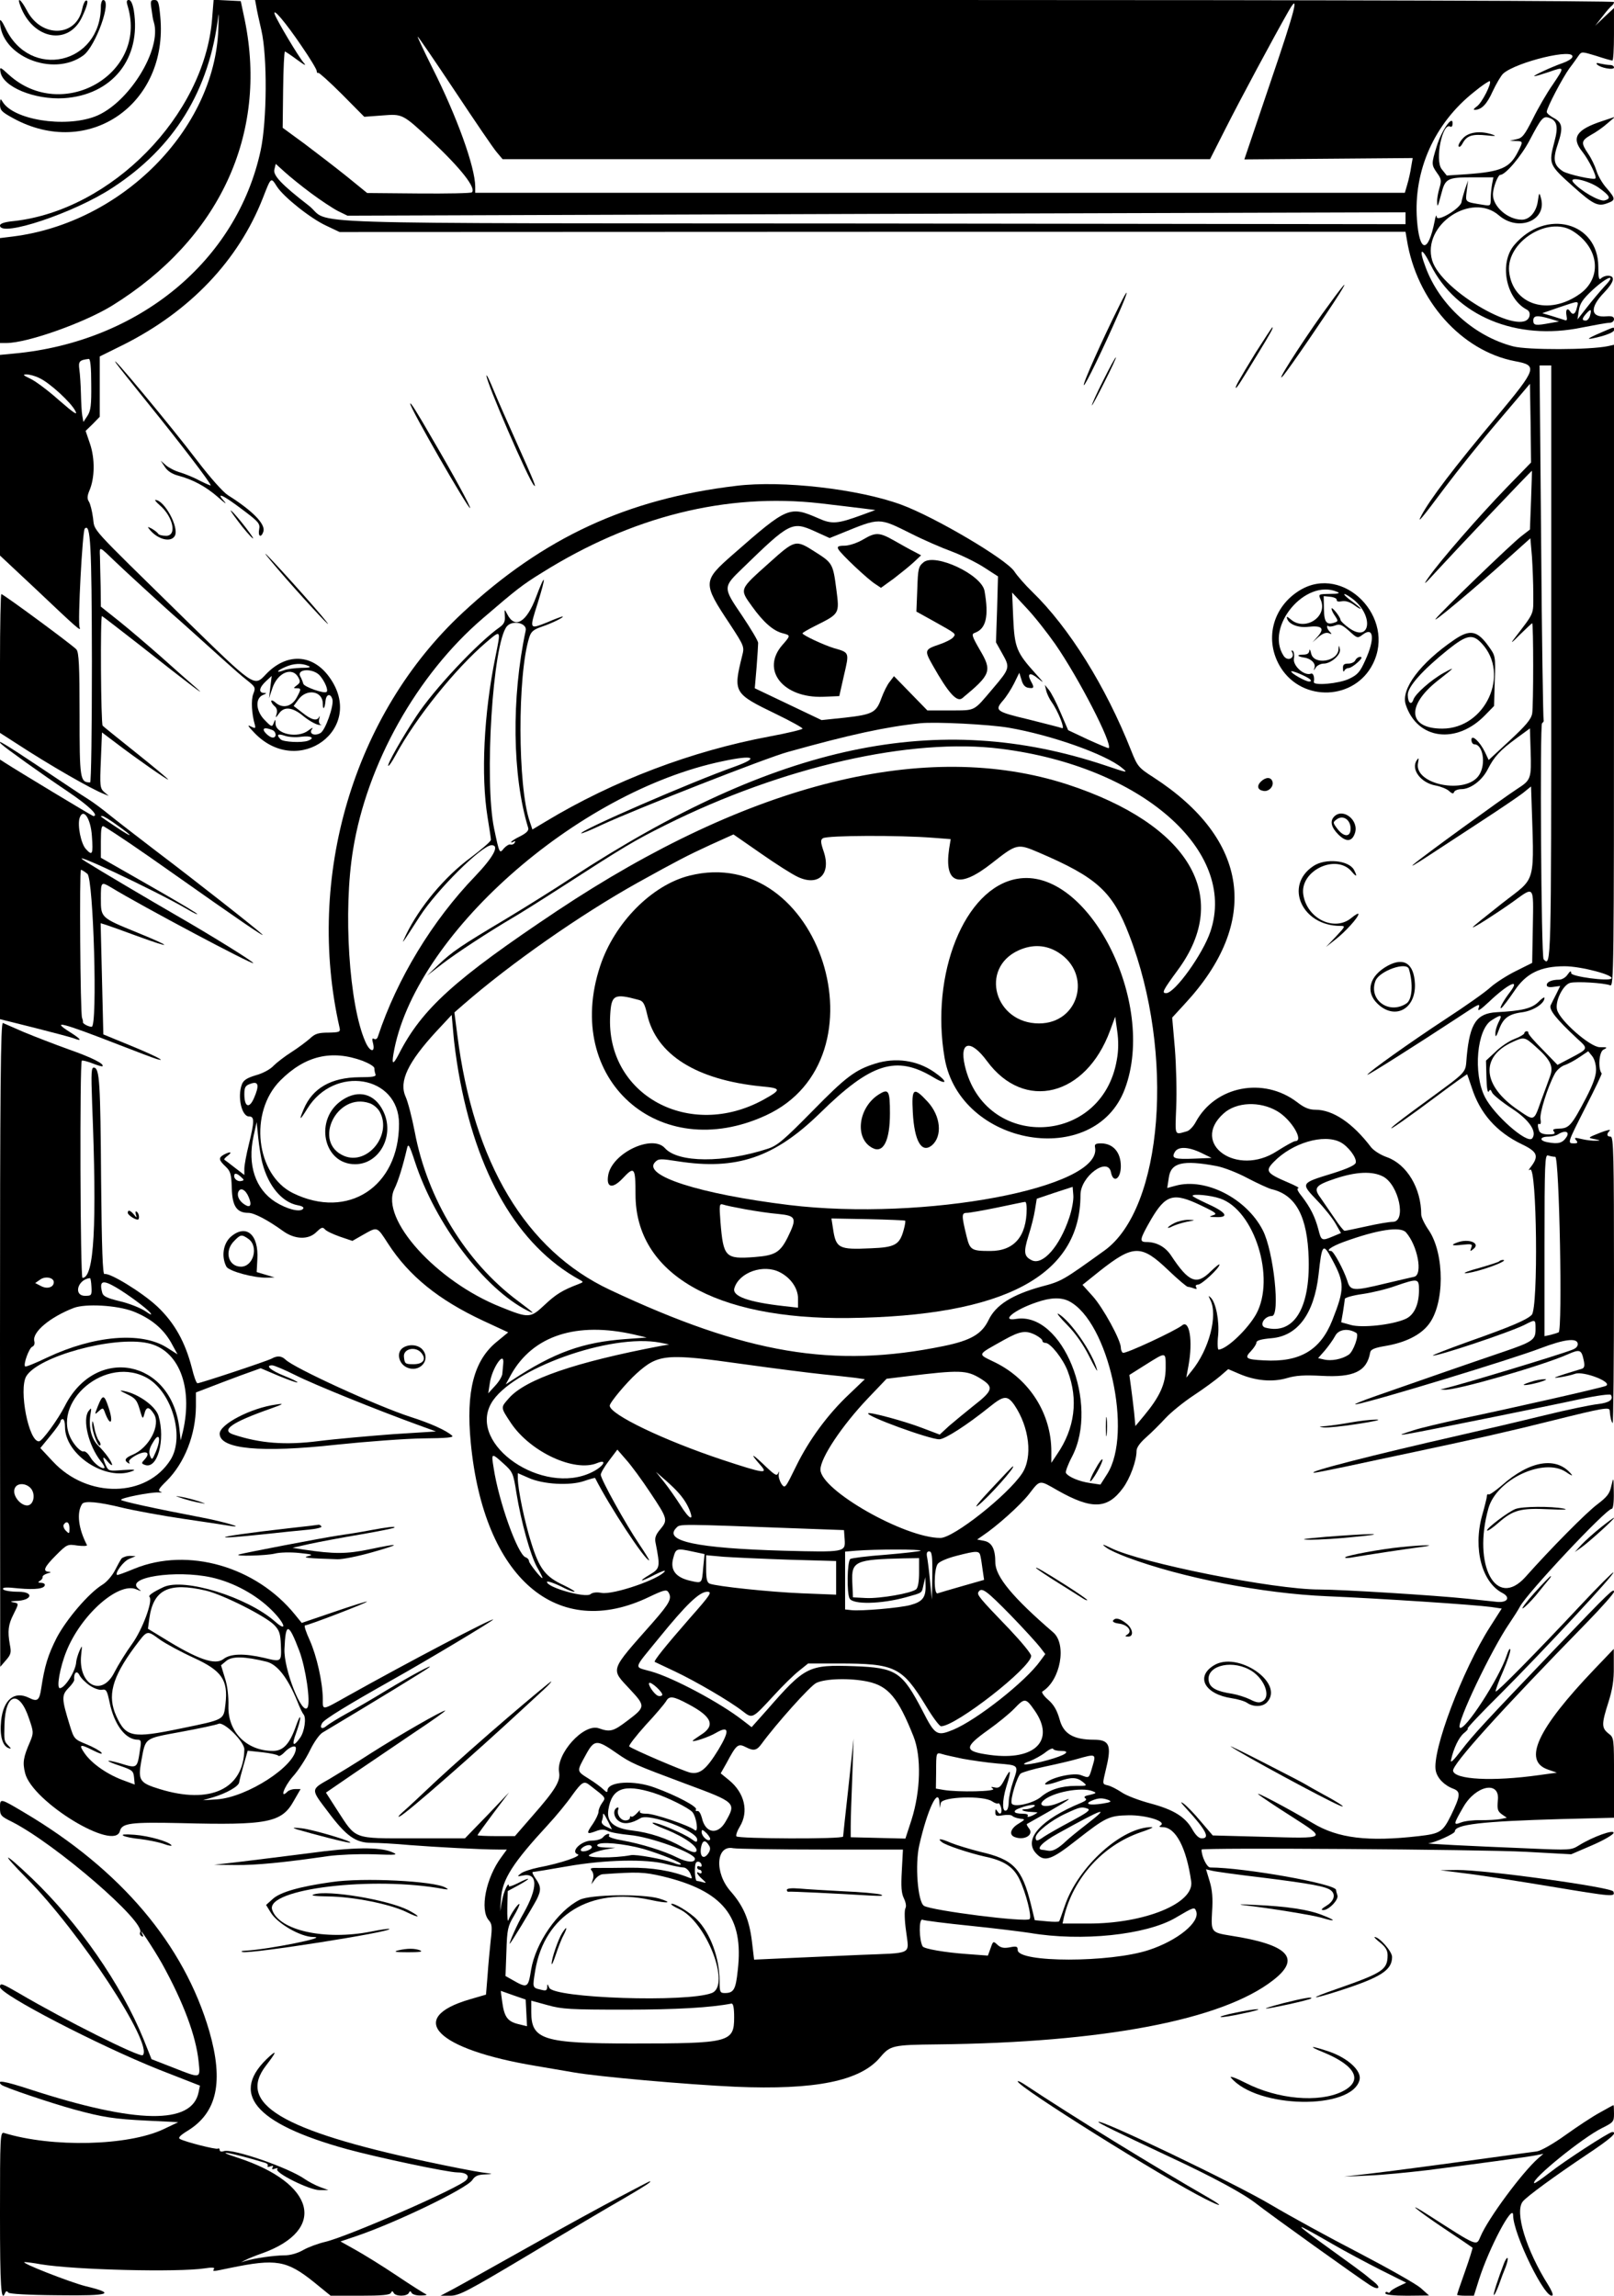 <?xml version="1.0" standalone="no"?>
<!DOCTYPE svg PUBLIC "-//W3C//DTD SVG 20010904//EN"
 "http://www.w3.org/TR/2001/REC-SVG-20010904/DTD/svg10.dtd">
<svg version="1.0" xmlns="http://www.w3.org/2000/svg"
 width="720pt" height="1024pt" viewBox="0 0 720 1024"
 preserveAspectRatio="xMidYMid meet">
<g transform="translate(0,1024) scale(0.1,-0.1)"
fill="#000000" stroke="none">
<path d="M91 10213 c56 -150 215 -178 275 -49 25 53 31 81 15 72 -4 -3 -11
-19 -14 -35 -26 -127 -182 -132 -247 -8 -27 51 -46 64 -29 20z"/>
<path d="M450 10212 c0 -259 -316 -331 -426 -97 -13 28 -24 42 -24 32 -1 -156
236 -254 372 -154 55 41 129 247 88 247 -5 0 -10 -13 -10 -28z"/>
<path d="M571 10208 c86 -300 -294 -516 -531 -302 -39 36 -42 37 -38 14 9 -67
152 -126 283 -118 216 14 346 177 312 391 -5 29 -13 47 -22 47 -11 0 -12 -7
-4 -32z"/>
<path d="M676 10198 c3 -24 7 -49 10 -56 38 -122 -114 -366 -263 -422 -137
-51 -365 -14 -412 67 -9 15 -10 13 -11 -12 0 -27 7 -34 58 -62 336 -185 694
62 657 453 -6 64 -9 74 -26 74 -17 0 -19 -5 -13 -42z"/>
<path d="M946 10154 c-35 -429 -449 -851 -883 -900 -43 -4 -63 -11 -63 -20 0
-54 331 56 501 168 277 180 433 434 473 768 2 19 2 -8 0 -60 -16 -447 -430
-864 -917 -925 l-57 -7 0 -234 0 -234 29 0 c92 0 344 89 470 166 479 296 697
764 593 1274 l-18 85 -60 3 -61 3 -7 -87z"/>
<path d="M1143 10213 c2 -16 13 -64 23 -108 27 -117 25 -403 -3 -535 -106
-494 -544 -855 -1100 -907 l-63 -6 0 -447 0 -448 158 -148 c191 -181 205 -193
197 -172 -9 23 13 430 23 440 26 26 31 -68 32 -593 0 -296 -3 -539 -8 -539
-45 0 -47 15 -47 303 0 217 -3 277 -14 290 -15 18 -326 247 -335 247 -3 0 -6
-139 -6 -310 l0 -309 73 -47 c150 -98 335 -204 392 -226 l20 -8 -20 17 c-19
17 -20 27 -15 142 l5 124 65 -49 c89 -68 230 -166 230 -161 0 3 -65 57 -145
121 -80 64 -146 117 -147 119 -8 9 -11 494 -3 489 6 -3 79 -60 164 -126 237
-187 313 -244 256 -194 -27 23 -97 85 -155 137 -58 51 -142 123 -187 159 l-83
66 -1 91 c-1 49 -3 109 -3 132 -2 48 -6 49 68 -22 38 -37 222 -205 256 -235
25 -21 131 -117 240 -215 30 -27 72 -64 93 -80 36 -29 38 -32 27 -60 -11 -27
-7 -91 7 -138 4 -17 2 -17 -19 -7 -16 9 -12 1 17 -29 197 -205 500 20 334 249
-75 104 -191 109 -283 12 -53 -56 -48 -60 -370 255 -427 419 -392 380 -401
443 -4 30 -12 62 -18 72 -9 13 -8 26 2 50 24 56 25 141 3 207 l-20 59 32 31
31 32 0 134 0 135 107 53 c296 149 511 375 620 652 38 97 36 96 64 52 30 -46
150 -142 220 -174 l59 -28 2377 1 2378 0 6 -35 c43 -271 243 -496 482 -542
103 -19 99 -31 -79 -245 -194 -231 -302 -374 -339 -445 -21 -40 4 -10 107 128
54 72 161 206 238 296 l140 165 3 -175 2 -176 -108 -111 c-121 -125 -296 -325
-349 -401 -28 -40 -20 -34 38 30 90 98 419 445 423 445 0 0 -1 -59 -4 -131
l-5 -131 -40 -31 c-48 -38 -352 -331 -380 -367 -22 -28 173 135 325 272 l97
87 7 -82 c3 -45 6 -121 6 -168 0 -94 7 -77 -86 -199 -18 -23 -9 -17 25 18 29
28 54 52 56 52 6 0 6 -370 0 -403 -5 -26 -29 -54 -100 -120 l-94 -87 -16 34
c-23 48 -61 83 -61 56 0 -11 6 -20 13 -20 38 0 53 -87 22 -136 -56 -91 -295
-44 -273 54 4 21 3 24 -5 12 -29 -40 16 -102 84 -114 22 -4 49 -15 59 -24 14
-13 20 -14 23 -4 3 6 17 12 32 12 41 0 93 39 118 89 29 56 53 83 128 138 l60
44 3 -98 c4 -127 2 -132 -60 -172 -66 -43 -423 -302 -463 -337 -16 -14 11 2
60 34 50 33 158 103 240 157 83 54 167 111 188 127 l37 30 1 -29 c13 -422 27
-369 -131 -493 -71 -56 -130 -103 -130 -106 0 -6 96 55 177 112 99 72 94 78
91 -108 l-3 -163 -72 -36 c-39 -19 -90 -52 -113 -72 -22 -21 -113 -85 -202
-143 -154 -101 -348 -239 -348 -248 0 -5 224 137 399 252 106 70 105 69 96 42
-4 -13 12 -2 46 30 85 81 144 110 96 46 -31 -40 -52 -80 -39 -72 6 4 31 37 57
75 52 79 116 111 225 111 73 0 224 -40 208 -55 -13 -13 -178 9 -179 24 0 12
-4 11 -16 -6 -8 -13 -26 -23 -38 -23 -33 0 -55 -10 -55 -24 0 -8 11 -11 30 -8
l30 4 -16 -33 c-10 -19 -21 -42 -26 -52 -10 -20 24 -62 117 -149 51 -46 52
-45 -28 -87 l-59 -31 -66 68 c-37 37 -66 70 -64 75 1 4 -2 7 -8 7 -5 0 -10 -4
-10 -9 0 -4 -19 -16 -43 -25 -24 -9 -62 -34 -85 -57 l-43 -40 2 -76 c1 -43 5
-69 10 -62 6 11 9 10 15 -4 3 -9 43 -42 89 -72 78 -51 113 -104 90 -133 -22
-26 -170 104 -211 185 -53 105 -36 302 30 342 44 28 49 26 31 -9 -8 -16 -15
-39 -14 -52 0 -17 4 -12 15 17 19 53 43 72 106 80 49 7 98 39 98 64 0 5 -13
-3 -28 -19 -29 -28 -72 -39 -185 -45 -90 -5 -120 -49 -134 -198 -7 -78 11 -58
-193 -208 -69 -50 -132 -98 -140 -107 -24 -24 73 44 208 145 68 51 126 92 127
91 1 -2 10 -28 20 -58 37 -116 110 -199 224 -254 71 -34 78 -53 37 -105 -8
-11 -8 -13 0 -8 30 18 37 -618 7 -648 -22 -22 -88 -51 -281 -119 -89 -32 -161
-60 -160 -62 9 -8 343 103 410 137 49 25 48 25 48 -21 0 -46 -12 -55 -144
-100 -101 -34 -401 -138 -566 -196 -69 -24 -109 -41 -90 -38 80 14 694 201
822 250 105 40 161 47 166 22 2 -12 -6 -22 -25 -29 -65 -25 -492 -154 -568
-172 l-20 -5 20 -1 c51 -3 431 106 549 158 54 24 61 21 71 -27 5 -23 3 -33 -7
-37 -7 -2 -42 -13 -78 -24 -49 -16 -55 -19 -25 -15 22 3 54 10 71 16 39 14
173 -39 137 -54 -21 -9 -427 -101 -648 -147 -82 -18 -177 -40 -210 -51 -103
-33 -92 -31 360 60 138 28 310 63 383 79 75 16 135 24 138 19 13 -21 -7 -35
-58 -41 -29 -3 -136 -25 -238 -50 -102 -25 -268 -64 -370 -87 -400 -91 -693
-166 -658 -169 4 -1 69 12 145 28 76 16 213 46 305 65 273 58 428 93 615 140
225 56 253 61 254 44 1 -24 7 -50 13 -56 3 -3 6 283 6 636 0 564 -2 642 -15
642 -18 0 -19 12 -4 27 6 6 -14 2 -44 -10 -55 -22 -55 -22 -24 -28 27 -5 28
-7 7 -7 -14 -1 -42 2 -63 7 -32 8 -36 7 -26 -5 9 -11 7 -14 -10 -14 -30 0 -29
1 53 163 41 80 73 147 71 149 -17 21 -12 96 8 106 20 10 18 11 -17 11 -43 1
-178 119 -190 167 -10 38 27 112 59 120 29 7 149 0 178 -11 16 -7 17 65 17
1425 l0 1432 -27 -6 c-79 -17 -359 -18 -423 -1 -173 45 -327 183 -390 352 -33
87 -19 95 22 12 113 -228 383 -341 675 -280 56 11 111 21 122 21 12 0 21 7 21
16 0 11 -8 15 -33 13 -72 -7 -77 38 -11 106 45 47 52 75 16 75 -10 0 -23 -5
-30 -12 -9 -9 -12 2 -12 53 -1 199 -235 260 -374 97 -69 -80 -39 -238 53 -288
13 -6 17 -17 14 -30 -26 -99 -392 110 -434 248 -47 158 175 308 298 201 87
-75 216 -22 187 78 -7 26 -8 26 -14 -16 -7 -47 -37 -81 -71 -81 -62 0 -129 58
-129 112 0 30 22 88 33 88 23 0 94 84 131 155 51 97 60 108 85 100 37 -12 44
-39 25 -108 -26 -99 -25 -102 86 -201 87 -78 109 -88 149 -73 39 14 39 20 -2
68 -19 21 -39 56 -45 77 -7 22 -23 56 -37 76 -33 49 -32 58 12 84 21 11 54 34
73 51 l35 30 -57 -19 c-116 -38 -140 -74 -89 -137 29 -37 66 -111 58 -119 -7
-8 -123 18 -145 32 -41 27 -46 53 -22 123 24 72 20 95 -21 116 -16 9 -29 20
-29 26 0 18 70 151 101 194 17 22 35 48 42 58 12 17 15 17 77 -2 36 -12 68
-21 73 -21 4 0 7 53 7 117 l0 117 -42 -39 -42 -40 33 42 c18 24 37 45 42 48 5
4 9 10 9 16 0 5 -1144 9 -3031 9 l-3031 0 5 -27z m4523 -344 l-115 -340 375 3
376 3 -7 -40 c-3 -22 -11 -57 -17 -77 l-11 -38 -2074 0 -2073 0 0 28 c-1 88
-81 311 -192 531 -37 74 -66 136 -65 138 2 1 76 -107 165 -241 89 -134 173
-258 188 -275 l26 -31 1578 0 1578 0 70 138 c63 125 216 410 280 522 51 89 32
13 -82 -321z m-4321 166 c38 -55 68 -105 68 -112 0 -7 3 -10 7 -8 3 2 51 -41
106 -96 l99 -100 80 6 c91 7 90 8 218 -111 134 -126 202 -213 182 -232 -4 -4
-110 -6 -237 -5 l-230 2 -91 74 c-51 41 -136 106 -189 146 l-97 71 2 170 c1
94 5 170 8 170 3 0 28 -17 55 -37 34 -25 43 -29 28 -12 -23 27 -116 183 -128
214 -13 37 48 -35 119 -140z m5669 -50 c-3 -8 -22 -19 -42 -26 -47 -16 -140
-59 -127 -59 6 0 35 9 65 19 71 25 71 24 17 -56 -26 -37 -66 -106 -89 -153
-37 -73 -47 -86 -73 -91 l-30 -7 28 -1 c32 -1 32 -2 8 -49 -36 -71 -75 -88
-227 -99 l-90 -6 -23 29 c-31 40 4 211 39 189 6 -3 10 3 10 15 0 39 -50 -33
-71 -103 -24 -78 -24 -82 2 -119 19 -26 20 -34 10 -68 -6 -20 -11 -48 -10 -61
1 -27 3 -22 19 38 17 66 27 72 136 72 l96 0 -6 -31 c-3 -17 -6 -46 -6 -64 0
-32 -1 -33 -32 -28 -85 14 -81 10 -75 62 l6 47 -14 -40 c-7 -22 -14 -47 -15
-55 -2 -28 -110 -93 -111 -67 -1 12 -5 4 -9 -19 -29 -146 -68 -143 -79 6 -16
220 78 430 255 570 35 29 67 50 70 48 9 -10 -35 -96 -57 -112 -13 -9 -18 -16
-11 -16 31 0 55 25 81 83 16 34 37 70 47 79 59 52 324 116 308 73z m-5626
-607 c43 -32 96 -67 119 -79 l43 -21 2360 8 2360 7 0 -26 0 -27 -2382 3
c-2690 2 -2399 -7 -2512 81 -119 92 -159 134 -152 160 l6 25 41 -37 c22 -20
75 -63 117 -94z m5745 24 c50 -36 55 -48 25 -56 -23 -6 -109 44 -140 81 -23
29 69 8 115 -25z m-118 -192 c118 -73 134 -207 34 -280 -140 -101 -302 -50
-317 100 -12 130 173 248 283 180z m143 -247 c-19 -21 -55 -63 -78 -93 l-43
-55 6 40 c5 32 17 50 63 93 67 61 108 73 52 15z m-124 -97 c-6 -27 -18 -33
-29 -16 -12 19 -22 10 -17 -17 4 -21 2 -25 -10 -20 -9 3 -34 11 -57 18 l-41
12 78 27 c89 30 85 30 76 -4z m59 -34 c-3 -12 -12 -22 -19 -22 -18 0 -18 9 3
32 20 22 24 19 16 -10z m-178 -14 l40 -12 -40 -7 c-64 -12 -75 -11 -75 11 0
23 17 25 75 8z m-6508 -292 c1 -93 -2 -118 -17 -141 l-18 -27 -5 28 c-3 16 -5
61 -6 99 -1 39 -4 86 -7 107 -5 36 0 42 42 47 7 1 11 -37 11 -113z m6513
-1236 c0 -1358 0 -1365 -34 -1329 -11 12 -17 1047 -7 1053 6 4 9 11 7 14 -2 4
-8 362 -11 795 l-7 787 26 0 26 0 0 -1320z m-6743 1263 c45 -21 140 -108 159
-146 12 -22 -5 -11 -73 48 -48 43 -106 86 -128 96 -32 15 -35 19 -17 19 13 0
40 -7 59 -17z m1198 -1283 c15 -6 6 -9 -32 -9 -28 -1 -63 -5 -77 -11 -38 -14
-32 -2 7 15 36 16 72 18 102 5z m54 -46 c22 -27 36 -63 28 -70 -9 -10 -100 22
-104 36 -2 8 -8 23 -13 32 -20 36 60 39 89 2z m-98 -6 c10 -18 8 -24 -7 -35
-16 -12 -16 -13 -1 -13 21 0 21 -3 2 -39 -22 -43 -64 -54 -97 -24 -10 9 -18
11 -18 6 0 -6 7 -16 15 -23 10 -8 13 -21 9 -34 -6 -20 -5 -20 11 2 23 32 60
28 108 -12 23 -19 53 -36 67 -39 14 -2 19 -2 12 0 -8 3 -11 13 -8 26 3 12 3
16 0 10 -9 -21 -34 -15 -75 18 l-39 30 22 30 c37 49 108 37 108 -20 0 -32 9
-22 12 12 3 32 23 36 31 7 7 -28 -32 -139 -54 -150 -27 -15 -53 -2 -37 18 7 9
0 6 -16 -6 -48 -37 -145 -17 -147 30 0 21 -1 22 -8 3 -7 -19 -10 -18 -39 12
-41 40 -45 98 -9 113 17 7 18 9 5 9 -26 1 -22 24 8 52 l26 24 -6 -50 -6 -50
15 45 c23 70 89 98 116 48z m-117 -234 c19 -7 21 -34 3 -34 -8 0 -22 9 -32 20
-19 21 -6 28 29 14z m132 -30 c43 5 60 -6 28 -18 -27 -10 -110 -6 -122 6 -21
21 -13 27 19 16 17 -6 50 -8 75 -4z m5505 -1383 c66 -58 80 -88 64 -131 -7
-19 -25 -70 -41 -112 -32 -91 -29 -89 -102 -39 -159 108 -170 236 -27 302 54
25 56 25 106 -20z m269 -103 c0 -28 -14 -66 -45 -126 -63 -120 -75 -135 -118
-136 -27 -1 -33 -4 -25 -13 8 -10 2 -13 -25 -13 -23 0 -37 6 -41 16 -8 22 -7
36 2 30 5 -3 7 8 4 23 -4 27 31 140 63 200 8 16 27 33 42 39 16 5 46 21 68 36
l40 27 17 -21 c11 -13 18 -39 18 -62z m-132 -300 c-18 -27 -37 -32 -84 -23
-39 7 -36 25 4 25 15 0 34 5 42 10 31 20 54 13 38 -12z m-50 -88 c18 0 33
-773 15 -783 -4 -2 -20 -7 -35 -11 l-28 -6 0 406 c0 366 2 406 16 400 9 -3 23
-6 32 -6z"/>
<path d="M6526 9623 c-14 -15 -22 -31 -19 -36 3 -6 12 2 19 16 18 32 42 40
107 33 36 -4 44 -3 27 3 -54 19 -108 13 -134 -16z"/>
<path d="M7125 9952 c15 -15 75 -26 75 -13 0 6 -8 11 -17 11 -10 0 -29 3 -43
6 -17 5 -22 3 -15 -4z"/>
<path d="M5897 8838 c-100 -141 -216 -323 -172 -273 25 29 194 276 249 363 50
80 18 42 -77 -90z"/>
<path d="M4991 8872 c-72 -144 -162 -345 -156 -350 5 -5 87 164 156 322 47
107 46 122 0 28z"/>
<path d="M5602 8668 c-77 -126 -95 -158 -88 -158 2 0 13 15 24 33 11 17 43 69
71 115 60 98 73 122 67 122 -2 0 -35 -51 -74 -112z"/>
<path d="M7143 8757 c-72 -31 -73 -36 -3 -18 34 9 60 21 60 28 0 16 6 17 -57
-10z"/>
<path d="M4922 8544 c-29 -57 -52 -108 -51 -112 0 -4 25 42 55 102 30 59 54
110 52 112 -2 2 -27 -44 -56 -102z"/>
<path d="M518 8620 c5 -8 71 -91 147 -185 132 -163 275 -349 275 -360 0 -2
-21 7 -47 20 -25 14 -65 30 -87 37 -23 6 -52 21 -65 32 l-24 21 18 -27 c11
-18 32 -32 58 -39 68 -18 125 -49 180 -97 29 -26 41 -34 28 -19 -41 45 -8 31
79 -35 75 -56 81 -64 76 -90 -6 -31 9 -39 19 -9 10 33 -47 92 -158 162 -22 14
-79 78 -137 154 -117 154 -405 500 -362 435z"/>
<path d="M2170 8565 c-1 -29 187 -464 212 -490 13 -14 0 18 -77 190 -37 83
-83 186 -101 230 -18 44 -33 76 -34 70z"/>
<path d="M1830 8439 c0 -20 260 -472 267 -465 4 4 -76 151 -167 306 -73 127
-100 169 -100 159z"/>
<path d="M3285 8073 c-487 -58 -861 -231 -1221 -566 -487 -453 -702 -1179
-549 -1852 4 -18 -1 -20 -50 -21 -45 0 -60 -5 -82 -26 -16 -14 -53 -42 -83
-61 -30 -19 -66 -47 -80 -61 -13 -15 -48 -34 -78 -42 -40 -12 -56 -22 -63 -41
-21 -55 -1 -143 32 -143 25 0 24 -22 -1 -125 -11 -44 -20 -93 -20 -108 l0 -28
-43 33 c-23 18 -44 34 -46 35 -3 2 4 10 15 18 22 17 12 20 -17 5 -25 -14 -24
-24 7 -53 22 -21 26 -33 28 -97 2 -80 22 -110 74 -110 26 0 87 -32 156 -82 52
-37 113 -39 148 -3 21 20 27 23 37 12 6 -8 36 -22 67 -33 l56 -19 49 28 c64
36 60 37 110 -40 93 -144 225 -251 424 -344 l112 -52 -51 -42 c-102 -83 -138
-221 -116 -450 58 -605 386 -887 798 -687 61 29 75 33 83 21 18 -28 8 -48 -68
-135 -196 -222 -190 -205 -103 -299 70 -75 70 -79 -11 -140 -63 -48 -77 -52
-128 -34 -67 23 -191 -114 -177 -196 7 -39 -16 -78 -118 -194 l-79 -91 -83 0
c-46 0 -84 2 -84 4 0 2 32 46 70 97 l71 94 -98 -103 -99 -102 -230 0 c-271 0
-254 -6 -338 123 l-52 81 121 83 c66 45 188 127 270 183 83 55 146 100 141
100 -14 0 -202 -108 -331 -190 -66 -43 -150 -94 -187 -116 -83 -47 -82 -44 -6
-144 82 -110 124 -140 195 -140 30 0 107 -4 171 -10 115 -9 321 -20 395 -20
l38 0 -24 -33 c-69 -92 -98 -236 -56 -283 14 -16 15 -30 8 -89 -4 -38 -11
-109 -14 -156 l-7 -86 -72 -21 c-288 -84 -151 -223 294 -297 47 -8 123 -21
170 -29 107 -19 503 -54 720 -64 356 -15 558 25 647 132 44 52 55 55 254 57
742 8 1271 109 1498 286 127 98 69 159 -189 199 -87 14 -88 16 -83 107 4 59 1
97 -11 136 l-16 53 25 -6 c14 -4 116 -18 226 -31 217 -27 286 -40 306 -57 23
-18 14 -48 -19 -68 -23 -14 -27 -20 -15 -20 25 0 70 47 63 66 -3 9 -6 20 -6
24 0 27 -412 100 -561 100 -15 0 -39 49 -39 80 0 9 1244 1 1447 -10 l202 -11
93 40 c51 22 94 47 96 55 4 18 -93 -17 -154 -55 -35 -22 -41 -22 -223 -14
-271 11 -469 21 -448 23 28 3 117 43 117 53 0 31 119 45 473 55 l237 6 0 179
c0 178 0 178 -25 197 -31 25 -31 42 0 139 18 57 25 100 24 158 l0 80 -86 -90
c-255 -267 -321 -409 -208 -448 l40 -14 -80 -11 c-207 -29 -375 -20 -383 19
-5 28 210 266 600 665 65 67 118 127 118 134 0 18 -20 -1 -249 -240 -336 -351
-378 -397 -432 -467 -36 -47 -50 -60 -46 -43 12 53 34 99 57 119 14 11 21 20
17 21 -5 0 62 71 149 157 193 194 508 532 501 539 -2 3 -67 -62 -143 -143
-203 -217 -377 -393 -382 -388 -2 2 12 43 33 90 20 47 35 91 32 98 -2 7 -9 -6
-16 -28 -33 -101 -189 -341 -209 -321 -17 17 142 350 222 466 17 25 38 58 46
73 30 59 385 437 410 437 6 0 10 29 9 73 -1 70 -1 71 -11 29 -7 -34 -19 -49
-61 -81 -49 -36 -209 -198 -322 -325 -131 -146 -237 52 -165 307 37 129 248
227 346 161 21 -15 32 -19 24 -10 -66 81 -185 62 -311 -50 -28 -24 -54 -42
-58 -40 -4 3 -8 0 -8 -7 0 -7 -10 -47 -22 -89 -40 -147 0 -297 92 -344 37 -20
21 -44 -26 -39 -18 2 -77 8 -132 14 -142 15 -561 41 -660 41 -203 0 -794 118
-929 185 -38 19 -46 19 -18 0 12 -9 52 -27 89 -41 242 -91 605 -162 893 -174
238 -10 659 -38 732 -48 l47 -7 -51 -80 c-124 -193 -262 -559 -243 -644 7 -33
38 -65 79 -80 33 -13 31 -31 -11 -118 -37 -75 -49 -82 -144 -93 -226 -26 -360
-10 -473 58 -109 65 -268 149 -241 127 11 -9 78 -54 149 -99 155 -100 160 -97
-129 -89 l-225 6 -53 62 c-28 34 -63 70 -77 80 -17 12 -14 6 11 -21 90 -98
108 -134 70 -134 -13 0 -28 15 -42 40 -32 56 -83 88 -188 116 -49 13 -107 35
-127 49 -21 14 -48 28 -61 31 -27 7 -26 2 -8 79 24 100 14 125 -55 125 -91 0
-136 26 -153 90 -12 42 -26 66 -51 88 -20 17 -31 34 -26 37 81 50 110 211 48
264 -180 155 -258 249 -258 312 0 59 -15 89 -50 96 l-31 6 23 16 c66 44 168
136 207 185 52 67 45 66 129 18 152 -86 222 -84 291 10 32 43 61 122 61 166 0
15 15 36 42 60 23 20 62 59 87 86 25 27 82 73 126 102 44 29 97 68 117 85 l37
32 49 -21 c72 -31 148 -38 213 -19 40 12 79 14 155 10 143 -8 201 20 216 103
2 15 18 22 72 31 86 15 152 48 188 94 73 91 73 315 2 421 -19 27 -34 59 -34
70 0 118 -64 224 -152 256 -29 10 -59 29 -72 45 -82 108 -170 167 -248 167
-28 0 -50 9 -82 34 -150 114 -365 72 -452 -89 -10 -19 -28 -38 -39 -41 -57
-16 -53 -25 -48 108 3 68 0 185 -6 261 l-12 138 56 61 c339 365 288 734 -140
1011 -67 43 -71 49 -99 119 -113 286 -277 549 -441 708 -31 30 -67 71 -80 91
-35 54 -355 243 -505 298 -191 70 -531 109 -735 84z m373 -78 c75 -9 162 -19
192 -23 l55 -7 -60 -22 c-109 -40 -134 -42 -194 -15 -129 56 -137 53 -380
-160 -137 -120 -138 -127 -15 -312 64 -98 65 -101 55 -140 -41 -166 -39 -169
153 -262 64 -31 116 -60 116 -64 0 -4 -66 -20 -147 -35 -348 -65 -696 -197
-998 -379 l-60 -36 -12 36 c-54 155 -55 656 -2 821 8 26 19 35 57 48 45 15
103 44 91 45 -3 0 -34 -11 -68 -26 -81 -32 -80 -33 -42 87 39 125 35 139 -8
25 -42 -112 -94 -143 -128 -76 -13 25 -13 25 -11 -8 2 -24 -4 -36 -22 -49 -97
-68 -294 -277 -373 -398 -63 -95 -131 -215 -125 -221 3 -2 18 20 33 48 90 166
266 385 404 503 67 57 66 58 41 -65 -52 -255 -65 -530 -35 -715 8 -49 15 -95
15 -101 0 -7 -41 -42 -90 -79 -117 -86 -229 -221 -289 -345 -23 -49 -23 -49
62 83 77 119 277 317 320 317 37 0 8 -53 -73 -138 -191 -198 -349 -458 -434
-715 -3 -11 -11 -15 -17 -11 -9 5 -10 -1 -5 -19 11 -45 -14 -40 -34 6 -73 165
-100 584 -55 857 62 383 285 780 579 1032 150 129 177 150 263 203 402 252
823 357 1241 310z m406 -135 c55 -28 138 -64 182 -80 45 -17 110 -49 144 -71
l62 -40 -4 -147 -5 -147 29 -52 c34 -60 33 -65 -41 -152 -91 -107 -76 -99
-191 -100 l-103 0 -74 76 -75 77 -19 -25 c-11 -13 -27 -46 -37 -73 -23 -64
-38 -73 -162 -87 l-105 -11 -149 71 -149 71 8 93 c4 50 7 100 7 109 0 10 -33
64 -71 121 -87 128 -87 127 2 213 210 204 220 210 322 164 l66 -30 52 21 c174
71 166 71 311 -1z m644 -494 c104 -150 256 -445 238 -463 -1 -2 -43 16 -92 38
l-89 42 -34 79 c-18 43 -42 89 -52 101 l-18 22 6 -25 c3 -14 14 -37 24 -51 30
-42 61 -122 47 -117 -7 3 -75 20 -150 39 -147 35 -152 40 -113 85 14 16 36 50
49 76 l23 47 10 -32 c6 -22 16 -33 31 -35 25 -4 27 1 11 29 -19 36 -4 42 31
13 30 -24 28 -21 -10 21 -85 94 -94 116 -100 246 l-5 116 65 -70 c36 -38 93
-111 128 -161z m-2363 61 c-64 -299 -60 -647 11 -879 4 -12 -6 -23 -35 -38
-23 -11 -41 -23 -41 -26 0 -3 5 -2 12 2 7 4 8 3 4 -5 -4 -7 -13 -10 -19 -8 -6
2 -19 -6 -29 -17 -20 -25 -20 -25 -44 89 -44 214 -6 825 57 901 25 30 92 15
84 -19z m2155 -433 c191 -33 431 -118 505 -179 29 -24 26 -23 -75 11 -746 249
-1465 97 -2380 -501 -74 -49 -207 -132 -295 -185 -203 -121 -236 -144 -299
-203 l-51 -49 66 51 c66 51 209 144 309 203 30 17 132 81 225 141 282 182 322
206 464 277 521 260 1096 391 1496 340 624 -78 1055 -453 935 -814 -33 -100
-159 -276 -198 -276 -21 0 -14 13 52 103 243 329 51 650 -492 828 -629 204
-1416 9 -2277 -564 -457 -305 -603 -437 -706 -639 -25 -48 -32 -48 -24 0 88
525 816 1172 1471 1307 136 29 164 16 53 -24 -198 -70 -696 -287 -686 -298 2
-2 44 15 92 38 156 72 737 300 830 325 279 78 437 112 590 128 69 7 306 -5
395 -20z m-942 -665 c92 -44 150 11 117 111 -15 44 -15 54 -4 61 21 13 340 14
492 2 l78 -6 -7 -43 c-23 -158 44 -180 191 -64 112 88 114 88 210 47 259 -111
328 -174 402 -367 205 -529 151 -1220 -110 -1408 -185 -133 -190 -137 -282
-161 -130 -36 -203 -82 -235 -149 -30 -62 -78 -91 -200 -116 -491 -101 -882
-35 -1490 251 -374 176 -608 566 -680 1137 l-13 100 39 34 c211 184 523 402
779 545 175 97 221 121 323 168 l104 47 121 -84 c67 -47 141 -94 165 -105z
m-1513 -869 c79 -457 265 -776 540 -928 19 -10 19 -11 -5 -20 -71 -27 -100
-45 -150 -92 -64 -60 -70 -61 -196 -10 -287 114 -539 393 -475 526 18 36 39
106 56 179 6 27 10 22 36 -57 91 -278 310 -567 502 -664 38 -19 31 -12 -45 45
-231 173 -402 454 -458 753 -12 62 -30 133 -41 157 -30 68 11 153 137 290 l69
74 7 -79 c3 -43 14 -122 23 -174z m-427 48 c28 -11 52 -25 52 -33 0 -7 2 -19
5 -27 4 -10 -12 -13 -72 -13 -126 -1 -209 -49 -248 -142 -23 -54 -18 -53 16 2
121 196 409 148 409 -68 0 -281 -228 -429 -473 -309 -166 82 -198 361 -56 503
110 110 228 138 367 87z m-485 -166 c-21 -49 -43 -40 -43 17 0 31 4 39 28 47
35 13 40 -7 15 -64z m4564 -58 c64 -37 121 -134 81 -134 -7 0 -44 -21 -82 -45
-178 -116 -388 33 -238 168 57 52 162 56 239 11z m-4526 -234 c27 -102 88
-173 157 -186 22 -4 30 -10 23 -17 -15 -15 -72 0 -123 32 -89 57 -125 165 -97
293 l14 63 7 -70 c4 -38 12 -90 19 -115z m4809 95 c34 -18 73 -69 68 -91 -2
-11 -37 -27 -104 -48 -143 -44 -142 -43 -70 -119 34 -35 71 -82 84 -105 l24
-42 -36 -15 c-50 -21 -52 -20 -65 32 -15 56 -35 96 -73 146 -19 23 -25 37 -16
37 7 1 -14 12 -47 26 -96 41 -102 51 -63 91 82 85 223 127 298 88z m-622 -47
l47 -23 -74 -3 c-92 -4 -106 1 -91 28 14 27 59 26 118 -2z m68 -59 c33 -6 94
-30 139 -54 44 -23 92 -45 106 -49 110 -25 162 -122 167 -312 6 -223 -68 -339
-193 -306 -30 8 -6 52 29 52 38 0 8 289 -41 383 -73 142 -256 235 -389 198
l-37 -10 7 46 c9 67 62 80 212 52z m-4351 -67 c-19 -4 -37 16 -28 31 3 4 14 0
25 -10 18 -16 19 -18 3 -21z m5095 20 c70 -37 105 -202 43 -202 -16 0 -68 -9
-117 -20 -50 -11 -93 -20 -98 -20 -4 0 -25 26 -46 58 -21 31 -49 72 -61 89
-33 44 -24 56 66 86 93 31 165 34 213 9z m-5060 -93 c14 -34 7 -48 -17 -33
-25 15 -37 39 -30 57 9 23 33 11 47 -24z m4333 -5 c153 -52 248 -355 161 -515
-38 -68 -131 -157 -168 -159 -4 0 -6 28 -2 63 6 66 -10 147 -33 169 -11 11
-11 9 -2 -10 35 -68 -5 -222 -83 -317 l-24 -30 10 55 c20 109 4 206 -29 178
-28 -23 -254 -129 -264 -122 -5 3 -9 13 -9 23 0 33 -79 178 -126 230 l-45 50
76 61 c151 119 186 120 307 4 43 -41 82 -74 87 -74 5 0 17 -3 27 -7 12 -4 15
-3 10 5 -4 7 -1 12 8 12 17 0 96 74 96 89 0 5 -17 -9 -39 -30 -63 -63 -98 -49
-177 71 -26 39 -65 60 -110 60 -33 0 -30 12 21 101 66 112 100 121 223 62 69
-33 74 -38 52 -44 -20 -6 -16 -7 19 -8 58 -1 38 24 -50 63 -32 15 -59 29 -59
32 0 10 80 3 123 -12z m829 -151 c52 -59 76 -188 37 -198 -13 -3 -71 -16 -129
-30 -145 -35 -156 -34 -170 13 -16 49 -61 132 -72 132 -27 0 1 20 55 40 151
55 254 71 279 43z m-330 -120 c57 -106 57 -131 1 -273 -53 -133 -145 -187
-304 -178 -82 4 -89 10 -58 42 13 14 24 31 24 38 0 9 22 15 68 19 116 10 189
109 209 283 15 138 20 144 60 69z m388 -138 c0 -66 -23 -113 -62 -129 -60 -26
-193 -40 -242 -26 l-43 12 8 46 c4 26 8 52 8 58 1 6 36 16 79 22 42 6 109 22
147 36 102 35 105 34 105 -19z m-1561 -49 c176 -91 286 -589 170 -771 l-30
-47 -47 7 c-48 7 -96 27 -107 45 -3 5 9 38 27 72 124 237 -43 648 -249 615
-72 -12 -8 41 91 74 63 22 109 23 145 5z m-1939 -149 l55 -13 -95 -7 c-190
-14 -317 -59 -505 -183 l-29 -19 24 44 c98 174 292 237 550 178z m3221 7 c13
-8 -14 -84 -35 -97 -30 -20 -78 -29 -110 -21 l-26 6 30 34 c16 19 37 48 46 65
15 30 59 36 95 13z m-1431 -9 c17 -9 30 -20 30 -25 0 -6 6 -10 14 -10 22 0 79
-72 99 -126 48 -126 32 -255 -47 -370 l-26 -39 0 51 c0 167 -96 320 -249 396
-83 41 -87 31 39 102 72 40 97 43 140 21z m-1675 -34 l40 -8 -40 -7 c-378 -72
-601 -148 -675 -233 -37 -42 -38 -39 9 -110 87 -130 284 -221 385 -179 49 20
28 -16 -24 -41 -218 -107 -553 122 -449 307 86 153 534 314 754 271z m2255
-113 c0 -71 -27 -129 -96 -212 l-39 -47 -6 63 c-4 35 -10 86 -14 114 l-7 51
73 46 c93 58 89 59 89 -15z m-1882 17 c136 -19 294 -39 352 -45 58 -6 124 -13
147 -16 l41 -6 -69 -66 c-95 -89 -180 -204 -238 -323 -48 -98 -49 -100 -65
-78 -8 13 -14 32 -12 43 2 12 1 15 -1 9 -7 -20 -14 -16 -72 40 -51 48 -54 43
-7 -10 33 -38 15 -36 -170 25 -262 87 -504 203 -504 242 0 14 74 102 119 143
98 88 131 91 479 42z m-1073 3 c-1 -13 -3 -33 -4 -44 0 -12 -15 -37 -32 -55
l-31 -34 7 45 c9 66 66 150 60 88z m2129 -67 c61 -38 57 -53 -33 -123 -36 -29
-85 -69 -108 -89 l-41 -38 -79 30 c-75 29 -233 72 -240 65 -12 -12 273 -116
317 -116 25 0 123 63 225 145 63 51 79 52 110 8 67 -99 83 -233 34 -306 -64
-96 -305 -287 -364 -287 -160 0 -535 214 -535 305 0 52 96 196 212 318 l83 87
90 11 c238 29 267 28 329 -10z m-1473 -509 c78 -117 79 -122 44 -164 -19 -22
-25 -38 -21 -57 22 -112 21 -117 -26 -145 -55 -33 -42 -34 23 0 28 14 48 21
45 16 -22 -35 -230 -107 -283 -97 -21 4 -40 2 -49 -6 -22 -18 -194 30 -194 55
0 6 38 -7 80 -29 16 -8 35 -15 42 -15 7 0 -14 13 -47 29 -82 38 -109 73 -145
189 -30 94 -60 240 -60 288 l0 23 48 -21 c64 -29 184 -36 248 -14 26 9 48 15
49 13 62 -123 222 -367 241 -367 2 0 -18 33 -45 73 -60 89 -171 289 -171 309
0 8 17 37 37 63 l37 49 39 -45 c22 -24 71 -91 108 -147z m-654 129 c40 -36 43
-42 57 -132 21 -129 62 -275 91 -328 14 -24 25 -46 25 -49 0 -11 -59 63 -60
74 0 7 -7 15 -16 18 -35 14 -119 247 -142 399 -11 67 -10 68 45 18z m757 -106
c36 -35 57 -65 71 -98 23 -56 0 -45 -41 21 -20 31 -52 77 -72 102 l-36 45 34
-30 c19 -16 39 -35 44 -40z m596 -184 l165 -6 3 -42 c4 -57 0 -57 -272 -50
-388 11 -538 43 -479 102 18 18 -3 18 583 -4z m-509 -102 l52 -11 -6 -60 c-6
-73 -5 -71 -58 -59 -65 15 -90 48 -76 100 12 45 14 46 88 30z m1016 4 c-4 -3
-74 -11 -157 -18 -82 -6 -153 -15 -157 -19 -14 -13 -16 -152 -3 -176 15 -28
140 -25 250 5 78 22 71 17 80 57 l8 33 1 -40 c1 -51 -15 -70 -67 -84 -46 -13
-222 -28 -264 -23 l-28 3 0 129 0 129 48 4 c87 7 295 7 289 0z m52 -110 l-2
-108 -8 80 c-4 44 -10 92 -13 108 -4 19 -1 27 9 27 12 0 15 -19 14 -107z m215
85 c3 -13 7 -42 10 -64 l6 -41 -98 -28 c-53 -15 -103 -30 -109 -32 -18 -7 -17
107 0 131 8 11 44 26 83 36 93 24 103 24 108 -2z m-856 -15 l212 -6 0 -75 0
-75 -152 6 c-147 6 -380 31 -412 43 -12 5 -16 21 -16 67 l0 60 78 -7 c42 -3
173 -9 290 -13z m582 -57 c0 -41 -5 -68 -13 -75 -22 -18 -161 -42 -224 -39
l-58 3 -3 69 c-4 92 13 100 231 105 l67 1 0 -64z m408 -190 c61 -63 120 -128
132 -144 l23 -30 -22 -30 c-65 -92 -285 -265 -390 -308 -71 -29 -80 -24 -135
84 -92 176 -117 193 -306 200 -205 7 -218 0 -391 -198 l-66 -74 -39 30 c-101
79 -313 192 -411 219 -77 22 -81 4 37 149 121 149 180 206 215 206 23 0 16
-12 -77 -117 -110 -126 -163 -192 -157 -196 2 -1 42 -20 89 -42 93 -44 244
-132 302 -177 45 -35 43 -36 138 67 40 44 92 95 114 112 l41 33 135 0 c254 0
284 -15 391 -190 30 -50 60 -90 67 -90 66 0 402 262 402 314 0 10 -44 63 -97
119 -135 140 -146 154 -138 166 14 23 35 7 143 -103z m-636 -297 c91 -20 134
-71 203 -244 36 -90 32 -244 -9 -373 l-27 -83 -122 3 -122 3 0 50 c0 28 3 127
7 220 l6 170 -23 -215 c-13 -118 -24 -218 -24 -222 -1 -12 -469 -10 -476 1 -3
6 4 25 15 43 41 67 22 150 -47 207 l-38 31 25 44 c46 86 52 91 89 72 33 -17
47 -14 68 15 65 89 216 258 244 272 40 20 152 23 231 6z m-918 -60 c-2 -4 -11
-6 -19 -3 -17 7 -46 50 -39 57 8 8 64 -44 58 -54z m116 -40 c108 -57 123 -97
54 -139 -18 -12 -34 -23 -34 -25 0 -7 73 17 103 35 60 35 63 11 12 -74 -54
-88 -82 -111 -125 -103 -29 6 -258 104 -273 117 -4 3 29 46 73 95 45 48 85 96
91 106 14 26 32 24 99 -12z m1545 -28 c94 -134 2 -226 -198 -199 -118 16 -119
33 -8 112 42 30 94 72 116 95 46 48 51 48 90 -8z m-1864 -191 c65 -45 79 -51
309 -137 224 -83 225 -84 177 -168 -35 -62 -91 -53 -106 17 -5 18 -13 32 -20
30 -7 -1 -10 2 -6 7 7 12 -87 62 -183 97 -93 35 -212 28 -212 -13 0 -9 -5 -8
-18 5 -9 9 -38 31 -64 47 -57 36 -56 32 -15 107 38 70 49 70 138 8z m1982 10
c48 0 20 -19 -59 -41 -82 -23 -142 -26 -81 -5 20 8 52 25 70 39 17 14 34 21
35 16 2 -5 18 -9 35 -9z m-438 -35 c39 -7 107 -17 153 -21 98 -8 97 -6 72 -79
-11 -32 -20 -73 -20 -91 0 -18 -4 -36 -10 -39 -20 -12 -20 42 -1 105 24 75 21
88 -8 32 -17 -33 -25 -39 -43 -35 -18 4 -20 3 -8 -6 17 -12 -155 -16 -220 -5
l-35 6 1 71 c0 92 0 91 27 83 12 -4 54 -13 92 -21z m579 -32 c-17 -58 -14 -55
-52 -41 -31 12 -128 -9 -156 -34 -15 -13 14 -9 59 7 54 19 79 18 105 -3 22
-18 21 -18 -32 -18 -64 0 -116 -17 -153 -48 -34 -30 -124 -50 -132 -30 -7 18
24 119 40 133 8 6 56 20 108 31 52 11 117 26 144 34 84 24 85 23 69 -31z
m-2243 -86 c75 -58 72 -54 55 -79 -9 -12 -16 -30 -16 -39 0 -9 -11 -33 -25
-54 -31 -44 -29 -49 13 -33 23 9 37 9 54 1 13 -7 56 -14 96 -18 94 -8 291 -80
292 -106 0 -19 -36 -16 -78 5 -59 30 -163 62 -247 77 -36 6 -62 15 -59 20 9
15 -13 10 -26 -6 -7 -9 -29 -15 -50 -15 -47 0 -97 -49 -63 -61 21 -7 -74 -40
-175 -59 -34 -7 -70 -19 -79 -27 -17 -13 -16 -14 8 -9 69 15 70 -53 3 -171
-26 -44 -65 -133 -60 -133 4 0 98 156 120 197 21 42 20 59 -5 94 -11 16 -17
29 -12 29 4 0 73 11 152 25 170 30 354 34 444 10 32 -8 66 -15 76 -15 10 0 23
-12 30 -26 10 -24 10 -26 -6 -19 -78 31 -163 45 -268 44 -49 -1 -110 -1 -133
-1 -37 1 -42 -1 -32 -13 7 -8 9 -24 5 -37 l-7 -23 16 22 c9 12 24 22 34 23
157 11 183 10 266 -9 272 -65 365 -180 337 -420 -9 -86 -18 -101 -58 -101 -21
0 -23 5 -23 53 0 103 -41 214 -101 275 -32 33 -107 78 -115 69 -2 -2 13 -12
35 -22 121 -54 233 -342 146 -375 -112 -43 -706 -23 -725 24 -8 18 -9 19 -9 2
-1 -15 -6 -17 -28 -11 -39 9 -38 8 -25 88 42 245 246 370 511 313 83 -18 106
-14 40 6 -73 21 -305 18 -353 -6 -98 -49 -197 -192 -217 -313 -13 -81 -16 -83
-84 -44 l-30 17 4 109 c3 98 6 113 33 158 16 27 27 51 25 54 -5 5 -40 -46 -49
-72 -3 -11 -6 14 -5 55 l2 75 50 27 c58 32 53 38 -5 8 -22 -11 -40 -17 -40
-13 0 25 -23 -23 -30 -63 l-9 -49 4 56 c5 86 53 160 209 329 38 41 87 101 109
133 43 59 52 65 78 44z m284 -34 c63 -20 157 -67 174 -86 19 -24 28 -95 10
-80 -26 21 -179 73 -215 73 -25 0 -33 4 -29 13 4 6 -2 2 -13 -10 -11 -12 -22
-19 -26 -16 -3 4 -6 1 -6 -5 0 -7 -9 -12 -20 -12 -22 0 -40 28 -32 49 3 8 0
11 -7 7 -18 -11 -13 -44 10 -59 22 -16 57 -11 96 13 38 24 253 -57 253 -95 0
-14 -4 -14 -27 3 -36 25 -147 72 -170 72 -10 -1 17 -15 59 -31 84 -34 146 -79
134 -97 -5 -8 -23 -3 -60 18 -70 40 -149 66 -226 75 -82 10 -115 38 -106 93
15 96 70 116 201 75z m1960 7 c18 -7 16 -9 -13 -16 -22 -4 -29 -9 -21 -15 9
-5 4 -11 -17 -20 -180 -74 -261 -163 -202 -226 37 -40 66 -31 179 58 133 104
146 110 234 112 77 1 170 -27 143 -45 -9 -5 -7 -8 8 -8 59 0 107 -93 128 -243
13 -97 -208 -187 -457 -187 l-117 0 6 28 c42 176 174 321 342 379 37 12 60 23
51 23 -133 2 -330 -176 -389 -351 -12 -35 -23 -66 -25 -69 -2 -3 -27 -3 -56 0
l-53 5 -17 70 c-40 162 -78 201 -226 235 -47 12 -107 30 -131 40 -46 20 -63
21 -40 3 17 -14 120 -48 190 -64 87 -18 129 -46 156 -102 29 -61 56 -167 45
-177 -15 -16 -437 38 -471 59 -28 17 -41 185 -21 271 37 162 86 263 90 188 l2
-23 4 23 c6 28 191 34 229 7 12 -8 24 -12 27 -9 3 3 8 -4 12 -16 8 -26 -3 -40
-15 -20 -8 12 -10 12 -10 -4 0 -16 5 -18 34 -13 18 3 38 2 42 -3 5 -5 20 -10
34 -12 25 -3 25 -3 -7 -23 -35 -21 -43 -49 -17 -59 44 -17 88 10 64 39 -7 9
-11 17 -9 19 2 1 46 26 97 55 101 58 117 71 47 40 -53 -23 -98 -18 -72 8 38
38 172 64 222 43z m1807 -39 c-4 -41 -1 -50 18 -64 l22 -15 -29 -6 c-15 -3
-55 -5 -88 -5 -33 1 -72 -4 -87 -10 -36 -14 -35 -9 10 69 56 97 163 118 154
31z m-1737 0 c16 -7 10 -10 -27 -16 -57 -9 -83 -2 -48 13 30 13 48 13 75 3z
m-335 -31 c-8 -5 -24 -10 -34 -10 -32 0 -11 -11 23 -12 17 -1 30 -2 29 -3 -16
-13 -49 -25 -44 -16 5 7 -3 11 -22 11 -43 0 -48 13 -10 26 42 16 80 18 58 4z
m243 -8 c13 -6 -6 -19 -75 -56 -51 -27 -105 -58 -120 -68 -31 -22 -38 -22 -38
-4 0 22 69 77 135 107 64 30 71 31 98 21z m-4 -68 c-40 -31 -82 -65 -93 -76
-36 -34 -60 -47 -81 -43 -11 2 -23 4 -27 4 -28 3 4 36 70 72 209 116 237 125
131 43z m-2135 9 l16 -33 -25 12 c-16 7 -24 17 -20 26 3 7 5 19 5 24 0 15 4
10 24 -29z m453 -79 c-10 -10 -37 16 -37 34 0 13 4 12 22 -5 12 -13 19 -25 15
-29z m-4 -26 c7 -10 6 -22 -4 -36 -20 -28 -38 -14 -32 26 6 34 19 38 36 10z
m-293 -15 c81 -24 174 -62 167 -69 -2 -3 -17 0 -33 7 -42 16 -168 39 -190 34
-71 -14 -206 -13 -185 1 12 9 43 19 69 24 l47 8 -43 1 c-28 1 -41 5 -37 12 10
16 118 6 205 -18z m-230 8 c0 -12 -39 -25 -48 -16 -7 7 17 25 36 25 6 0 12 -4
12 -9z m1025 -11 l363 0 -5 -94 c-4 -72 -2 -100 9 -123 9 -19 12 -36 7 -45 -5
-9 -4 -54 3 -102 13 -108 36 -96 -209 -106 -114 -5 -267 -12 -338 -15 l-131
-6 -10 84 c-12 96 -38 156 -95 221 -73 83 -65 208 12 192 17 -3 195 -6 394 -6z
m-535 -71 c0 -6 -4 -7 -10 -4 -5 3 -10 1 -10 -4 0 -6 5 -11 10 -11 6 0 10 -5
10 -11 0 -5 -4 -7 -10 -4 -19 12 -10 -7 13 -27 18 -16 19 -19 4 -14 -10 3 -23
6 -28 6 -10 0 -13 73 -3 83 9 8 24 -1 24 -14z m2206 -204 c19 -48 -83 -131
-211 -173 -172 -57 -585 -57 -585 0 0 16 -5 18 -35 12 -27 -5 -41 -2 -55 11
-19 18 -20 17 -31 -15 l-12 -33 -94 7 c-98 7 -190 23 -197 34 -16 27 -18 125
-1 119 9 -4 105 -16 213 -27 108 -11 228 -26 267 -32 230 -39 517 -9 648 67
83 49 86 50 93 30z m-3046 -375 l55 -19 3 -59 3 -60 -41 10 c-47 12 -61 33
-70 101 -4 26 -6 47 -6 47 1 -1 26 -9 56 -20z m500 -64 c227 0 379 9 473 27 8
1 12 -19 12 -61 0 -112 -20 -117 -455 -117 -397 0 -450 17 -450 140 l0 51 73
-20 c65 -18 99 -20 347 -20z"/>
<path d="M3851 7834 c-25 -15 -60 -27 -81 -28 -31 0 -37 -4 -30 -16 11 -21
129 -132 163 -154 l27 -18 58 42 c31 24 71 56 89 73 l32 30 -32 17 c-18 9 -57
31 -87 48 -67 38 -83 39 -139 6z"/>
<path d="M3431 7729 c-134 -120 -133 -115 -76 -194 50 -70 95 -110 138 -120
34 -9 34 -10 -2 -51 -99 -112 2 -239 182 -232 l71 3 21 93 c24 103 25 101 -45
121 -46 14 -140 58 -140 66 0 3 26 18 58 34 108 54 107 53 93 161 -15 116 -17
119 -96 169 -86 55 -88 54 -204 -50z"/>
<path d="M4120 7732 c-23 -19 -25 -28 -28 -120 l-4 -100 74 -41 c107 -60 104
-57 89 -75 -7 -8 -35 -22 -62 -31 -65 -22 -66 -26 -28 -93 70 -124 108 -166
132 -146 128 106 134 121 77 217 -34 59 -37 69 -22 74 51 18 64 73 44 187 -13
73 -220 170 -272 128z"/>
<path d="M3075 6334 c-168 -42 -335 -212 -398 -404 -166 -503 261 -886 740
-665 549 253 240 1216 -342 1069z m-226 -554 c20 -5 27 -17 38 -65 41 -180
220 -292 511 -321 88 -8 89 -14 10 -58 -332 -184 -706 20 -686 375 5 92 17 99
127 69z"/>
<path d="M4537 6320 c-234 -41 -388 -424 -323 -800 69 -394 670 -496 804 -137
145 387 -166 993 -481 937z m185 -329 c151 -96 92 -316 -87 -316 -198 0 -267
246 -91 326 62 28 123 25 178 -10z m260 -479 c-66 -386 -590 -405 -678 -25
-25 109 26 119 99 20 166 -226 441 -158 549 136 l23 62 9 -65 c6 -42 6 -86 -2
-128z"/>
<path d="M3905 5496 c-90 -28 -132 -60 -280 -211 -129 -131 -157 -155 -200
-169 -196 -64 -401 -63 -459 3 -57 63 -237 -23 -253 -122 -9 -55 19 -61 64
-14 53 57 58 51 58 -71 0 -353 353 -558 950 -551 695 8 1035 189 1035 549 0
83 122 172 136 101 10 -51 44 -30 44 27 0 62 -34 101 -87 102 -26 0 -31 -4
-28 -18 34 -180 -762 -330 -1365 -257 -400 49 -658 132 -597 192 14 15 25 15
101 3 262 -41 431 17 634 215 228 224 340 259 505 160 65 -39 67 -20 3 24 -76
52 -171 65 -261 37z m865 -687 c-42 -127 -117 -213 -166 -191 -36 17 -39 36
-16 110 12 37 25 89 29 116 l8 49 80 27 80 26 3 -37 c2 -20 -6 -65 -18 -100z
m-190 40 c0 -124 -56 -189 -162 -189 -84 0 -91 4 -106 65 -23 94 -23 105 1
105 12 0 74 11 137 24 63 13 118 25 123 25 4 1 7 -13 7 -30z m-1255 -3 c44 -8
110 -18 148 -21 79 -8 83 -18 41 -104 -34 -68 -57 -81 -147 -88 -132 -10 -140
-1 -153 156 -6 78 -5 83 12 78 11 -4 55 -13 99 -21z m713 -51 c2 -2 -1 -21 -7
-42 -18 -65 -38 -77 -146 -81 -144 -7 -156 0 -169 88 l-7 45 163 -3 c90 -2
164 -5 166 -7z m-559 -230 c49 -25 81 -72 81 -117 l0 -41 -62 7 c-160 18 -233
44 -222 80 21 71 130 109 203 71z"/>
<path d="M3923 5360 c-94 -57 -113 -197 -32 -240 49 -27 79 31 79 154 0 101
-6 111 -47 86z"/>
<path d="M4072 5278 c7 -128 39 -184 85 -147 48 41 40 131 -19 195 -63 68 -72
62 -66 -48z"/>
<path d="M1528 5334 c-128 -83 -88 -287 56 -287 110 0 179 131 125 238 -38 77
-110 96 -181 49z m121 -15 c18 -6 38 -24 46 -40 54 -103 -57 -238 -160 -195
-143 60 -33 286 114 235z"/>
<path d="M5238 4784 c-16 -8 -28 -17 -28 -20 0 -2 9 0 20 6 12 6 40 15 63 20
42 8 42 8 7 9 -19 0 -47 -7 -62 -15z"/>
<path d="M4761 4330 c38 -39 72 -88 99 -142 23 -46 38 -72 34 -58 -21 79 -121
221 -173 250 -10 5 8 -18 40 -50z"/>
<path d="M4933 3875 c0 -38 2 -53 4 -32 2 20 2 52 0 70 -2 17 -4 1 -4 -38z"/>
<path d="M4887 3688 c-16 -27 -26 -52 -24 -55 7 -6 59 86 55 97 -2 5 -16 -14
-31 -42z"/>
<path d="M4420 3597 c-52 -55 -78 -88 -58 -73 44 33 175 180 156 175 -2 0 -46
-46 -98 -102z"/>
<path d="M2508 1618 c-18 -28 -48 -116 -47 -137 0 -9 8 9 18 39 10 30 25 70
35 88 19 37 15 43 -6 10z"/>
<path d="M3510 1810 c0 -5 3 -9 8 -8 7 2 212 -8 362 -17 52 -3 67 -2 47 5 -15
4 -89 11 -165 14 -75 4 -163 9 -194 12 -37 3 -58 1 -58 -6z"/>
<path d="M712 7987 c60 -51 79 -137 29 -137 -17 0 -33 4 -36 10 -3 5 -16 15
-28 22 -20 10 -21 10 -8 -6 36 -43 94 -57 111 -26 20 37 -47 160 -87 160 -4 0
4 -10 19 -23z"/>
<path d="M1062 7915 c25 -34 54 -67 64 -75 10 -8 -4 13 -30 47 -27 35 -56 69
-65 75 -8 7 6 -14 31 -47z"/>
<path d="M1277 7658 c109 -124 221 -243 176 -187 -40 52 -263 299 -269 299 -3
0 39 -50 93 -112z"/>
<path d="M5800 7608 c-125 -75 -162 -226 -86 -347 98 -154 329 -144 410 17
105 208 -130 446 -324 330z m165 -8 c15 -6 6 -9 -32 -9 -52 -1 -52 -1 -42 -25
35 -76 -70 -145 -134 -88 -16 13 -19 14 -15 2 8 -25 50 -41 93 -36 61 7 75 -6
45 -41 l-25 -28 27 24 c18 15 33 21 45 17 14 -6 16 -5 6 5 -7 7 -13 17 -13 23
0 5 3 7 6 3 3 -3 17 -2 30 3 20 8 30 4 62 -24 37 -34 38 -34 62 -16 48 36 54
-20 11 -114 -24 -54 -35 -66 -73 -84 -43 -21 -160 -32 -157 -14 4 23 -3 41
-13 37 -29 -11 -80 34 -76 66 3 16 0 33 -5 36 -6 3 -7 2 -4 -4 17 -28 -19 -46
-37 -18 -84 129 97 346 239 285z m75 -36 c90 -76 71 -191 -21 -126 -21 15 -39
32 -39 37 -1 14 -40 62 -40 50 0 -6 7 -21 16 -33 13 -20 14 -23 0 -28 -38 -14
-49 -1 -50 59 l-1 58 30 -3 c17 -2 29 -8 28 -14 -1 -7 8 -9 23 -6 16 3 36 -3
55 -17 16 -12 29 -19 29 -16 0 3 -19 18 -42 35 -22 16 -36 30 -30 30 6 0 24
-12 42 -26z m-195 -355 c5 -6 4 -9 -5 -9 -16 0 -80 36 -80 45 0 7 72 -23 85
-36z"/>
<path d="M5971 7344 c-3 -55 -110 -72 -122 -19 -4 17 -7 22 -8 13 -1 -12 -9
-18 -28 -18 -30 0 -27 -8 4 -13 31 -4 53 -26 47 -45 -5 -15 -4 -15 6 1 6 9 22
17 35 17 33 0 79 41 72 65 -4 19 -5 18 -6 -1z"/>
<path d="M6046 7295 c-3 -8 -17 -15 -31 -15 -20 0 -25 -5 -24 -22 0 -13 3 -17
6 -10 2 6 11 12 18 12 8 0 26 11 41 25 19 17 22 25 12 25 -9 0 -18 -7 -22 -15z"/>
<path d="M6487 7386 c-151 -103 -239 -220 -216 -289 51 -156 226 -179 354 -47
l40 41 3 112 c4 112 3 112 -28 155 -50 70 -83 76 -153 28z m123 -16 c128 -137
16 -380 -176 -380 -151 0 -162 100 -24 211 83 65 84 67 31 38 -56 -31 -128
-94 -136 -120 -9 -27 -25 -14 -25 22 0 36 65 109 178 200 85 68 111 73 152 29z"/>
<path d="M6 6921 c16 -16 175 -130 297 -212 95 -64 141 -109 113 -109 -4 0
-342 204 -391 236 l-25 16 0 -579 0 -579 152 -38 c83 -21 162 -42 176 -47 41
-16 35 -5 -14 26 -92 58 -38 44 221 -57 77 -30 151 -58 165 -62 49 -14 -10 16
-127 64 l-112 46 -6 248 -6 248 23 -7 c13 -4 77 -27 142 -51 159 -58 158 -49
-1 16 -164 67 -163 66 -163 152 0 75 1 76 45 50 134 -82 635 -348 635 -338 0
7 -192 126 -340 211 -123 71 -351 206 -408 242 -109 68 307 -127 456 -214 23
-14 42 -23 42 -20 0 3 -69 44 -152 92 -84 48 -181 104 -215 123 l-63 36 0 74
c0 56 3 71 13 66 64 -39 152 -99 322 -219 265 -187 403 -282 385 -263 -22 22
-294 236 -475 373 -86 66 -181 139 -209 162 -28 23 -71 55 -95 70 -25 15 -120
79 -213 141 -150 100 -201 131 -172 103z m404 -411 c6 -81 2 -89 -27 -57 -22
24 -38 105 -28 138 16 48 50 -1 55 -81z m113 49 c77 -54 72 -60 -5 -8 -76 51
-74 49 -61 49 5 0 35 -18 66 -41z m-133 -217 c27 -22 46 -682 19 -682 -15 0
-42 15 -39 21 1 2 -1 11 -4 19 -8 21 -12 660 -5 660 4 0 17 -8 29 -18z"/>
<path d="M5625 6754 c-20 -20 -15 -38 12 -42 24 -4 47 22 39 43 -7 20 -30 19
-51 -1z"/>
<path d="M5952 6598 c-20 -20 -14 -48 18 -80 35 -35 61 -33 74 5 20 57 -52
115 -92 75z m73 -54 c0 -39 -30 -39 -59 -1 -21 28 -21 29 -2 43 28 20 61 -3
61 -42z"/>
<path d="M5859 6377 c-132 -87 -51 -267 120 -267 24 0 23 -2 -19 -47 l-45 -47
42 33 c44 34 103 99 103 114 0 5 -14 -3 -31 -17 -75 -63 -198 -5 -215 103 -17
108 149 186 217 102 21 -25 25 -21 9 9 -23 43 -128 53 -181 17z"/>
<path d="M6190 5932 c-80 -44 -100 -114 -47 -167 77 -77 173 -28 169 86 -4 91
-49 121 -122 81z m95 -14 c20 -66 15 -137 -11 -154 -78 -51 -170 16 -138 101
17 44 138 87 149 53z"/>
<path d="M0 4244 l1 -1439 25 29 c23 26 25 35 18 70 -11 60 -7 90 16 135 25
50 25 49 -2 54 -15 3 -10 5 13 6 73 2 83 41 11 41 -34 0 -64 5 -68 11 -5 9 14
10 69 4 77 -7 117 -1 117 16 0 5 -8 9 -17 9 -14 0 -15 2 -5 9 8 4 13 12 12 17
-1 5 9 12 22 16 16 4 18 6 6 7 -29 2 -21 21 32 74 49 49 51 50 96 43 25 -3 44
-2 42 2 -38 73 -47 144 -22 183 9 16 74 10 179 -16 55 -13 179 -36 275 -50 96
-14 189 -28 205 -31 76 -12 -24 18 -124 37 -209 40 -361 73 -361 79 0 9 129
34 165 33 17 -1 22 1 12 3 -14 5 -10 13 26 48 81 81 130 207 131 333 l0 62 55
21 c31 12 96 37 145 55 l89 32 80 -34 c44 -18 82 -32 84 -29 2 2 -24 15 -59
29 -60 24 -87 47 -54 47 9 0 56 -20 104 -44 83 -42 368 -157 547 -222 l80 -29
-190 -12 c-104 -8 -255 -21 -334 -31 -149 -19 -261 -10 -379 29 -59 19 -10 54
163 115 62 22 65 25 26 19 -111 -15 -251 -88 -251 -130 0 -69 185 -86 521 -49
134 14 308 27 386 28 105 1 139 4 130 12 -25 23 -95 55 -186 84 -146 47 -522
219 -558 256 -17 16 -36 18 -61 4 -20 -11 -318 -110 -331 -110 -5 0 -16 30
-25 68 -30 116 -77 201 -154 274 -67 63 -214 153 -236 145 -8 -3 -12 112 -15
417 -3 440 -7 499 -31 504 -13 2 -14 -19 -9 -160 22 -547 9 -777 -43 -778 -10
0 -13 959 -3 969 3 2 24 -3 47 -12 23 -9 43 -15 45 -13 10 10 -47 39 -150 75
-64 23 -154 58 -200 77 -45 20 -88 38 -94 41 -10 4 -13 -286 -13 -1433z m240
277 c0 -23 -29 -32 -56 -18 l-27 14 23 16 c23 16 60 8 60 -12z m168 -21 c2
-38 0 -40 -28 -40 -54 0 -34 73 21 79 3 1 6 -17 7 -39z m109 -2 c53 -31 135
-92 153 -113 10 -13 2 -10 -24 8 -22 14 -72 34 -112 43 -57 14 -74 22 -78 38
-14 53 1 59 61 24z m76 -107 c79 -31 134 -76 170 -139 l29 -53 -49 31 c-114
71 -324 53 -532 -45 -52 -25 -96 -43 -99 -40 -9 9 18 83 32 88 9 4 12 14 9 25
-10 40 70 107 176 148 53 20 192 12 264 -15z m66 -142 c138 -29 203 -194 157
-394 l-10 -40 -6 55 c-37 307 -373 371 -511 98 -30 -59 -101 -157 -115 -157
-46 -3 -91 231 -57 290 53 89 389 181 542 148z m-13 -150 c117 -56 181 -264
115 -370 -107 -170 -371 -174 -525 -8 l-56 60 45 55 c25 30 45 59 45 64 0 6 5
10 10 10 6 0 10 -16 10 -35 0 -124 182 -243 300 -197 19 7 8 8 -40 5 -64 -5
-66 -5 -78 21 -17 38 -14 45 8 17 11 -13 20 -19 20 -15 0 13 -31 56 -62 86
-30 29 -43 81 -35 136 6 34 5 35 -8 18 -28 -38 0 -154 54 -223 12 -14 19 -28
17 -30 -9 -9 -46 18 -63 47 -10 17 -23 28 -30 26 -7 -3 -25 11 -40 31 -125
163 118 397 313 302z m-511 -495 c26 -26 16 -79 -14 -79 -31 0 -66 45 -56 74
8 26 46 28 70 5z m175 -181 c0 -25 -1 -26 -16 -11 -9 9 -13 21 -10 27 13 20
26 11 26 -16z"/>
<path d="M567 4021 c36 -17 44 -26 56 -67 13 -45 14 -46 21 -21 8 34 21 34 42
1 33 -49 -21 -153 -95 -183 -33 -14 -39 -25 -19 -37 7 -4 8 -3 4 4 -4 7 9 19
33 32 44 22 64 11 37 -19 -16 -17 -16 -19 0 -25 56 -22 93 111 61 219 -13 42
-88 97 -152 110 -25 5 -23 3 12 -14z m128 -257 c-16 -37 -17 -38 -26 -17 -6
17 -3 33 14 60 28 49 37 16 12 -43z"/>
<path d="M437 3969 c-16 -41 -16 -41 3 -24 19 17 20 17 29 -8 25 -65 38 -41
15 26 -19 58 -26 58 -47 6z"/>
<path d="M411 3887 c-1 -31 26 -103 36 -94 3 4 1 13 -6 21 -6 7 -16 33 -20 57
-7 33 -9 37 -10 16z"/>
<path d="M570 4830 c0 -9 31 -30 44 -30 10 0 7 28 -4 35 -6 4 -7 -1 -4 -12 5
-17 5 -17 -9 0 -16 19 -27 22 -27 7z"/>
<path d="M1028 4722 c-33 -31 -41 -88 -18 -132 11 -20 123 -51 182 -49 l33 1
-40 12 -40 12 3 56 c7 113 -51 161 -120 100z m80 -8 c47 -33 23 -124 -33 -124
-57 0 -76 70 -30 115 28 29 33 30 63 9z"/>
<path d="M6501 4698 c-33 -12 -24 -16 24 -10 41 4 45 3 38 -14 -6 -17 -5 -17
10 -5 33 26 -21 48 -72 29z"/>
<path d="M6687 4613 c-4 -3 -44 -16 -89 -29 -46 -12 -73 -23 -62 -23 12 -1 50
8 85 19 63 20 104 40 83 40 -6 0 -14 -3 -17 -7z"/>
<path d="M1796 4227 c-28 -20 -18 -69 18 -86 58 -27 111 34 70 80 -20 22 -62
25 -88 6z m84 -22 c23 -28 8 -50 -35 -50 -38 0 -40 2 -43 33 -4 36 52 49 78
17z"/>
<path d="M6825 4075 c-54 -17 -23 -18 40 -1 30 9 40 14 25 14 -14 0 -43 -5
-65 -13z"/>
<path d="M6025 3895 c-38 -7 -88 -14 -110 -16 -33 -2 -35 -3 -10 -6 17 -2 86
5 155 16 72 11 106 19 80 19 -25 0 -76 -6 -115 -13z"/>
<path d="M815 3556 c22 -7 56 -16 75 -19 33 -6 33 -6 -5 7 -22 7 -56 16 -75
19 -33 6 -33 6 5 -7z"/>
<path d="M6760 3509 c-33 -13 -133 -89 -126 -96 3 -3 26 13 51 35 65 57 99 66
224 60 67 -3 91 -2 66 3 -55 11 -185 10 -215 -2z"/>
<path d="M7140 3426 c-30 -24 -68 -58 -85 -76 l-30 -33 30 21 c35 25 152 131
145 132 -3 0 -30 -20 -60 -44z"/>
<path d="M1295 3424 c-186 -21 -296 -37 -291 -41 2 -3 73 3 158 12 84 9 181
19 215 22 34 3 60 10 57 14 -3 5 -8 8 -12 8 -4 -1 -61 -8 -127 -15z"/>
<path d="M1650 3414 c-41 -8 -104 -18 -140 -23 -69 -10 -428 -79 -445 -85 -21
-9 122 -5 160 4 22 6 72 7 110 3 57 -6 64 -8 40 -14 -30 -7 -2 -10 130 -14 22
-1 92 13 155 31 134 38 129 43 -13 13 -102 -21 -156 -21 -292 -1 l-50 8 75 17
c41 9 142 28 225 42 82 14 151 28 154 31 7 7 -28 3 -109 -12z"/>
<path d="M5915 3385 c-104 -9 -122 -12 -70 -13 39 0 129 5 200 13 76 7 105 12
70 12 -33 0 -123 -6 -200 -12z"/>
<path d="M6248 3339 c-91 -9 -239 -37 -247 -45 -3 -4 8 -4 24 -2 88 15 249 39
310 47 89 11 18 11 -87 0z"/>
<path d="M542 3288 c-5 -7 -19 -32 -30 -54 -12 -23 -37 -52 -56 -63 -61 -38
-159 -153 -203 -236 -39 -77 -54 -126 -69 -225 -8 -55 -17 -62 -55 -43 -65 32
-114 -8 -124 -102 -7 -68 6 -114 35 -123 11 -4 10 -1 -3 12 -19 20 -19 21 -17
95 4 141 67 155 110 24 20 -58 20 -63 5 -100 -31 -71 -35 -94 -23 -142 32
-128 400 -352 423 -258 9 35 49 40 272 35 388 -10 450 2 504 100 l30 52 -24 0
c-12 0 -28 -5 -34 -11 -36 -36 -17 19 21 64 26 28 60 81 78 118 18 37 42 72
57 81 221 132 465 281 476 291 19 17 -80 -36 -190 -102 -60 -37 -141 -84 -180
-105 -38 -21 -78 -46 -88 -54 -20 -18 -33 -10 -20 12 9 17 119 84 313 193 152
85 450 264 450 269 0 9 -378 -189 -651 -342 -116 -65 -109 -64 -109 -11 -1 75
-27 190 -58 260 -17 37 -27 67 -21 67 14 0 280 102 276 106 -2 2 -68 -19 -147
-46 l-144 -49 -30 37 c-174 215 -478 302 -716 205 -41 -17 -76 -30 -78 -28
-10 9 28 60 53 71 l30 13 -26 1 c-15 0 -31 -6 -37 -12z m401 -84 c99 -22 200
-77 270 -147 60 -60 70 -100 13 -49 -125 109 -404 195 -496 153 -47 -22 -70
-38 -63 -44 16 -17 -31 -145 -78 -210 -27 -37 -62 -94 -79 -127 -56 -112 -162
-56 -148 78 5 46 5 46 -8 17 -7 -16 -13 -38 -14 -47 -1 -39 -50 -118 -73 -118
-16 0 0 92 29 164 65 163 232 311 312 277 24 -10 25 -10 10 2 -64 51 166 86
325 51z m-24 -59 c76 -18 268 -115 305 -154 22 -23 27 -38 29 -88 3 -77 3 -77
-74 -58 -91 21 -151 19 -182 -5 -37 -29 -115 -2 -268 93 l-69 42 6 45 c18 130
86 164 253 125z m416 -268 c29 -77 51 -228 37 -253 -23 -41 -107 170 -103 261
5 120 18 118 66 -8z m-621 49 c26 -18 94 -55 151 -81 124 -57 153 -98 141
-204 -9 -74 -1 -70 -200 -111 -216 -45 -244 -39 -287 55 -41 90 -20 171 81
308 59 78 53 77 114 33z m475 -98 c48 -12 94 -71 137 -176 11 -29 24 -55 28
-59 13 -14 5 -76 -15 -104 -31 -44 -39 -35 -18 21 10 28 19 58 18 68 0 9 -8
-6 -18 -35 -28 -81 -57 -113 -103 -113 -118 0 -202 85 -199 200 1 44 -4 91
-16 126 l-17 56 24 20 c26 21 81 20 179 -4z m-789 -106 c19 -13 44 -22 56 -19
18 3 22 -4 33 -57 21 -100 71 -166 126 -166 14 0 16 -7 10 -42 -13 -88 -12
-87 -90 -63 -70 20 -68 11 2 -12 53 -18 58 -22 61 -51 l3 -32 -43 16 c-75 26
-148 76 -181 124 -27 39 -20 42 35 14 32 -16 48 -21 40 -11 -7 8 -37 25 -67
37 -54 22 -55 24 -74 85 -36 117 -37 133 -6 165 15 15 27 32 26 37 -3 30 11
45 23 22 6 -13 27 -34 46 -47z m690 -285 c-3 -177 -152 -247 -378 -177 -89 27
-97 39 -82 123 20 108 10 101 177 132 81 15 157 31 168 36 25 10 115 -80 115
-114z m230 5 c0 -78 -218 -219 -352 -228 l-63 -4 45 13 c60 18 115 49 117 67
1 8 10 43 20 78 l18 63 65 -7 c36 -4 68 -11 71 -15 3 -5 16 2 29 16 23 24 50
33 50 17z"/>
<path d="M4625 3243 c6 -5 48 -34 95 -63 47 -29 95 -60 108 -68 12 -8 22 -12
22 -9 0 3 -42 32 -92 64 -96 61 -151 93 -133 76z"/>
<path d="M6845 3135 c-37 -41 -60 -73 -52 -69 8 3 34 29 58 57 23 29 49 60 57
70 8 9 13 17 10 17 -3 0 -36 -34 -73 -75z"/>
<path d="M4965 3011 c-3 -5 9 -11 26 -13 38 -4 62 -33 39 -48 -13 -8 -12 -10
3 -10 26 0 21 36 -9 59 -29 23 -49 27 -59 12z"/>
<path d="M5414 2811 c-82 -51 -39 -128 81 -146 27 -4 58 -13 69 -21 28 -19 70
-18 89 4 78 86 -134 230 -239 163z m157 -17 c66 -33 103 -121 60 -143 -13 -8
-28 -5 -55 9 -21 10 -56 21 -79 25 -67 10 -97 25 -104 53 -17 67 90 101 178
56z"/>
<path d="M2264 2578 c-104 -89 -245 -214 -314 -278 -69 -65 -138 -130 -155
-144 -19 -17 -22 -24 -10 -17 30 14 330 277 550 481 28 26 68 63 90 83 22 20
37 37 34 37 -3 0 -91 -73 -195 -162z"/>
<path d="M5490 2450 c47 -34 421 -236 485 -263 38 -16 1 10 -70 48 -38 21 -74
41 -80 45 -5 4 -86 46 -180 94 -93 48 -163 82 -155 76z"/>
<path d="M0 2175 c0 -32 4 -37 53 -61 195 -99 600 -449 572 -494 -3 -5 0 -12
6 -16 8 -5 10 -2 5 7 -27 52 48 -61 87 -130 95 -172 151 -321 163 -436 8 -78
12 -77 -115 -27 l-95 37 -36 90 c-100 245 -290 518 -497 716 -130 124 -146
124 -23 0 235 -237 565 -740 517 -788 -12 -12 -348 156 -552 276 -76 44 -85
48 -85 28 0 -33 438 -260 708 -368 l184 -72 -6 -29 c-29 -146 -277 -142 -751
12 -116 38 -154 44 -129 21 11 -11 219 -81 324 -110 128 -35 180 -43 325 -50
l140 -7 -65 -31 c-158 -75 -498 -83 -712 -17 -17 5 -18 -17 -18 -360 0 -330 5
-400 23 -353 4 8 8 9 14 1 5 -6 86 -11 223 -12 233 -3 261 7 120 41 -70 18
-295 106 -270 107 8 0 41 -4 73 -10 153 -25 611 -36 730 -18 31 5 46 4 42 -2
-8 -13 -9 -13 72 4 204 42 252 34 373 -63 l75 -61 132 0 c95 0 133 3 137 13 5
9 7 9 12 0 7 -17 61 -17 68 0 5 9 7 9 12 0 3 -7 22 -13 42 -12 21 0 30 3 22 6
-8 3 -68 41 -132 84 -64 43 -147 94 -183 114 l-66 37 68 23 c178 60 495 213
520 251 12 18 25 24 57 25 39 2 38 2 -14 9 -30 4 -143 26 -250 49 -644 138
-845 258 -713 428 43 56 50 71 18 43 -185 -165 -74 -301 342 -416 135 -37 451
-104 493 -104 40 0 57 -15 40 -34 -27 -33 -530 -253 -630 -276 -30 -7 -74 -23
-97 -36 -26 -15 -58 -24 -85 -24 -43 0 -136 -13 -173 -25 l-20 -6 20 10 c11 6
45 20 77 31 288 105 234 312 -110 425 -124 40 -25 22 120 -22 10 -3 15 -9 12
-14 -3 -5 3 -6 12 -2 12 4 15 3 10 -5 -5 -8 -1 -10 11 -5 10 3 15 2 10 -2 -14
-16 144 -94 188 -94 l40 0 -38 14 c-21 8 -51 24 -67 35 -72 51 -321 137 -361
125 -11 -4 -19 -2 -19 5 0 6 -4 9 -8 6 -8 -5 -146 30 -169 43 -10 5 0 16 36
38 130 81 159 218 95 442 -113 388 -396 722 -827 977 -108 64 -107 64 -107 19z"/>
<path d="M1325 2080 c78 -23 222 -60 235 -59 28 1 -165 59 -215 64 -40 4 -44
3 -20 -5z"/>
<path d="M550 2052 c8 -5 42 -12 75 -15 33 -4 79 -13 103 -21 24 -9 40 -11 37
-7 -10 16 -99 42 -165 47 -42 3 -60 2 -50 -4z"/>
<path d="M1380 1974 c-102 -13 -239 -30 -305 -38 l-120 -14 97 -1 c90 -1 213
11 413 40 44 6 133 10 198 8 109 -4 116 -3 85 10 -55 23 -172 22 -368 -5z"/>
<path d="M6535 1884 c61 -7 233 -34 384 -59 277 -46 288 -47 278 -22 -7 19
-572 97 -697 96 l-75 -1 110 -14z"/>
<path d="M1479 1845 c-143 -20 -229 -45 -262 -75 l-30 -27 19 -31 c29 -51 135
-112 192 -112 76 0 -204 -56 -303 -61 -18 -1 -23 -3 -12 -6 36 -9 667 90 654
103 -2 2 -39 -3 -83 -12 -204 -40 -410 5 -440 98 -29 93 451 151 766 92 21 -3
22 -2 8 6 -49 30 -370 46 -509 25z"/>
<path d="M1400 1790 c-17 -5 2 -8 63 -9 113 -1 276 -34 349 -69 62 -31 70 -24
9 8 -91 46 -358 91 -421 70z"/>
<path d="M5540 1743 c124 -14 313 -45 355 -57 66 -20 68 -13 3 12 -60 24 -158
39 -298 45 -52 3 -79 3 -60 0z"/>
<path d="M6158 1574 c23 -19 32 -34 32 -55 0 -65 -22 -79 -225 -150 -131 -45
-125 -52 9 -9 186 60 236 92 236 151 0 25 -57 89 -78 89 -4 0 8 -12 26 -26z"/>
<path d="M1775 1540 c-22 -6 -10 -8 45 -8 50 0 68 2 55 8 -24 10 -59 10 -100
0z"/>
<path d="M5725 1305 c-49 -13 -84 -23 -77 -24 15 -1 195 38 201 45 9 9 -36 1
-124 -21z"/>
<path d="M5510 1262 c-41 -8 -70 -17 -65 -19 6 -2 51 5 100 16 50 10 79 19 65
19 -14 0 -59 -7 -100 -16z"/>
<path d="M5903 1086 c148 -61 180 -129 83 -176 -104 -50 -286 -34 -429 39 -43
22 -73 33 -66 24 116 -139 540 -146 574 -10 10 40 -52 97 -136 126 -84 28 -98
26 -26 -3z"/>
<path d="M4540 956 c0 -24 650 -431 838 -525 73 -37 82 -34 15 5 -247 142
-602 360 -825 508 -16 10 -28 16 -28 12z"/>
<path d="M7137 817 c-32 -17 -101 -63 -153 -100 -54 -39 -109 -70 -127 -73
-370 -51 -646 -88 -742 -99 l-120 -14 108 5 c60 2 179 14 265 24 209 27 450
59 487 67 l30 6 -22 -19 c-72 -63 -226 -271 -259 -351 -18 -42 -11 -45 -226
93 -115 74 -67 32 64 -56 68 -45 125 -84 127 -86 1 -1 -13 -48 -33 -104 -20
-56 -36 -103 -36 -106 0 -2 17 -4 38 -4 l37 0 23 73 c45 141 152 343 152 286
0 -85 148 -385 176 -357 3 4 -6 24 -19 45 -99 157 -151 327 -114 373 17 22
143 114 285 209 108 72 141 101 114 101 -14 0 -213 -129 -280 -182 -35 -27
-65 -48 -68 -46 -15 16 217 204 303 246 50 25 53 28 53 64 0 21 -1 38 -2 38
-2 0 -29 -15 -61 -33z"/>
<path d="M4900 775 c0 -5 82 -45 310 -152 204 -95 338 -168 395 -213 61 -48
456 -331 508 -364 37 -23 50 -11 17 15 -14 11 -33 27 -43 35 -10 8 -75 56
-145 106 -183 132 -183 135 3 28 55 -32 151 -83 214 -115 l114 -57 -34 -16
c-19 -9 -36 -20 -37 -24 -2 -5 -8 -6 -13 -2 -5 3 -9 0 -9 -5 0 -7 35 -11 98
-11 l97 1 -38 34 c-21 18 -145 88 -275 156 -130 67 -307 164 -393 215 -156 93
-769 387 -769 369z"/>
<path d="M2765 441 c-71 -37 -245 -132 -385 -211 -346 -194 -330 -185 -375
-209 l-40 -21 44 0 c39 0 77 20 350 183 168 101 359 214 424 251 99 58 128 77
115 76 -2 0 -61 -31 -133 -69z"/>
<path d="M6709 144 c-26 -68 -49 -138 -45 -141 2 -2 12 17 22 44 9 26 23 63
31 82 7 19 11 36 8 39 -2 3 -10 -8 -16 -24z"/>
</g>
</svg>
